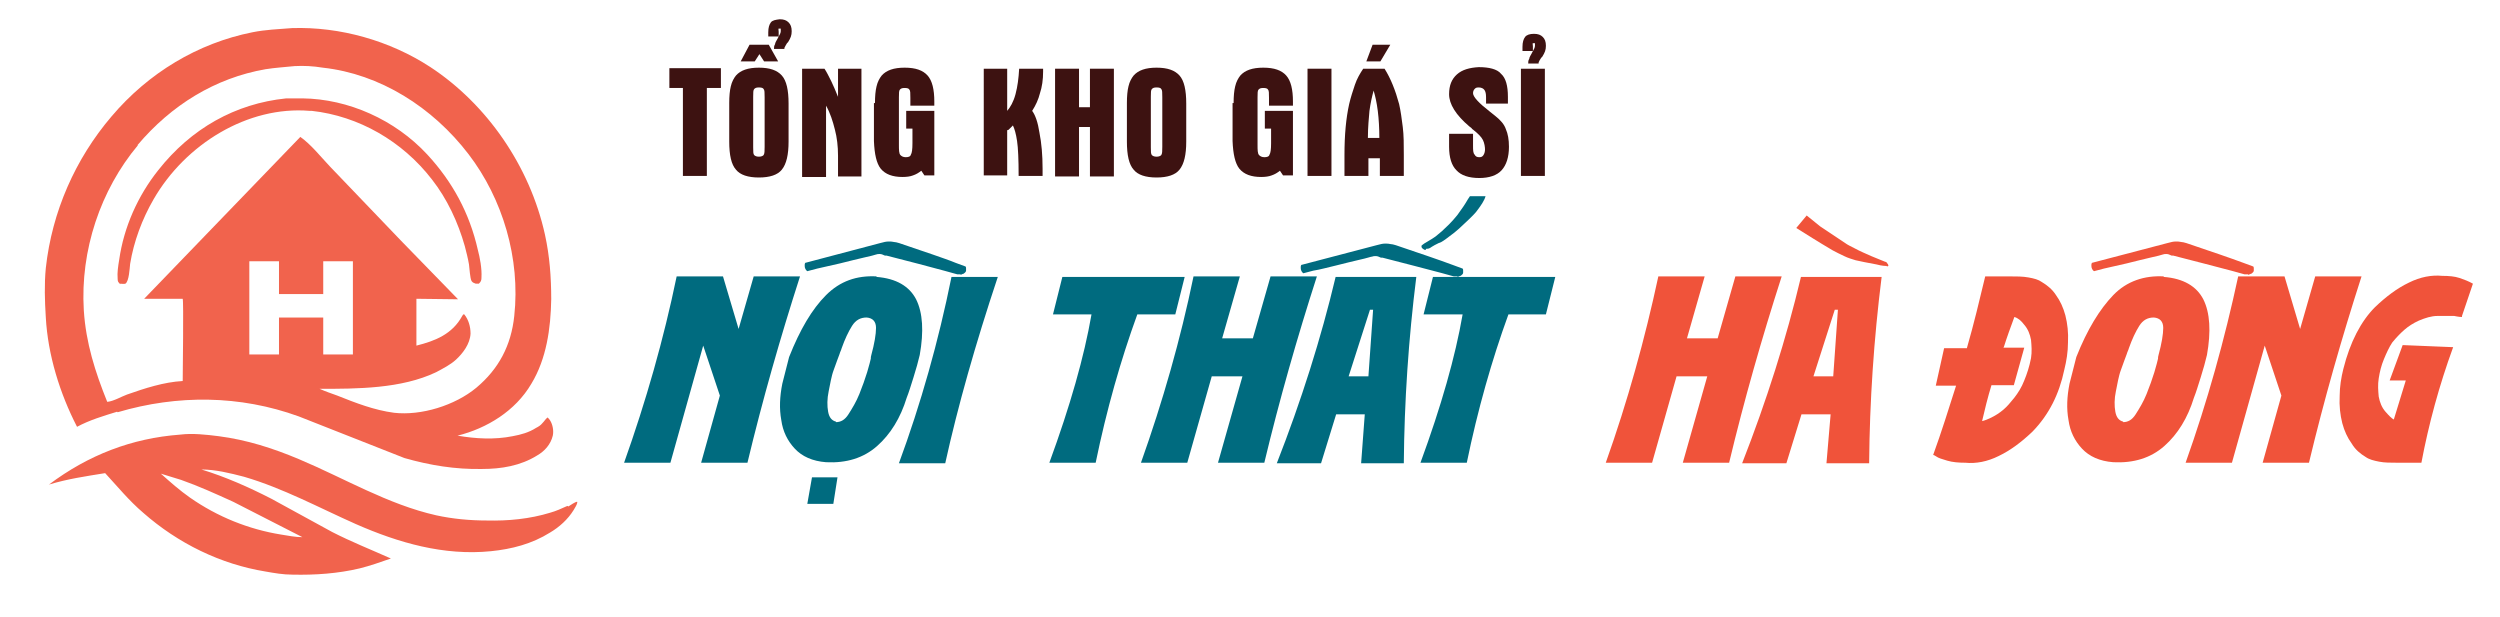 <?xml version="1.0" encoding="UTF-8"?> <svg xmlns="http://www.w3.org/2000/svg" id="Layer_1" version="1.1" viewBox="0 0 480.3 118.6"><defs><style> .st0 { fill: #006b7f; } .st1, .st2 { fill: #f0533a; } .st3 { fill: #3d1211; } .st2 { isolation: isolate; opacity: .9; } </style></defs><g><path class="st0" d="M134.7,88.9l3.6-12.9-3.2-9.6-6.3,22.5h-8.9c4.2-11.8,7.6-23.7,10.1-35.8h8.9l3,10.1,2.9-10.1h8.9c-3.8,11.8-7.2,23.7-10.1,35.8h-8.9,0Z"></path><path class="st0" d="M168.4,53.2c3.8.3,6.3,1.8,7.6,4.3,1.3,2.6,1.5,6.2.7,10.7-.3,1.3-.7,2.7-1.2,4.3s-.9,2.9-1.3,3.9c-1.2,3.9-3.1,7-5.7,9.3-2.6,2.3-5.9,3.3-9.8,3.1-2.6-.2-4.6-1.1-6-2.6s-2.3-3.3-2.6-5.5c-.4-2.2-.3-4.5.2-7l1.3-5.1c2.1-5.3,4.4-9.2,7.1-11.9s5.9-3.8,9.7-3.6h0ZM184.6,52.7c-.2,0-.4,0-.7,0-.7-.2-3.2-.9-7.4-2l-6.2-1.6h-.3c-.4-.2-.7-.3-1-.3s-.4,0-.7.1-1,.3-2.4.6-2.8.7-4.5,1.1-3.1.7-4.4,1l-1.9.5c-.3-.2-.5-.6-.5-1s0-.4.1-.6l14.4-3.8c.7-.2,1.2-.3,1.6-.3s.7,0,1.1.1c.4,0,1.3.3,2.7.8,1.4.5,3,1,4.7,1.6s3.2,1.1,4.4,1.6l1.9.7c.1.1.1.3.1.4s0,.2,0,.4-.2.4-.5.6c-.2,0-.4.2-.6.2h0ZM155.1,96.8l.9-5.1h4.9s-.8,5.1-.8,5.1h-4.9ZM160.6,81.1c.9,0,1.7-.4,2.4-1.5s1.5-2.4,2.1-3.9,1.1-2.9,1.5-4.2c.4-1.3.6-2.2.7-2.6,0-.2,0-.4.1-.7.6-2.2.9-4,.9-5.2,0-1.2-.6-1.9-1.8-2-1.2,0-2.1.5-2.8,1.6-.7,1.1-1.4,2.6-2,4.3-.1.4-.3.7-.4,1.1-.3.7-.6,1.7-1.1,3s-.7,2.8-1,4.2-.3,2.8-.1,3.9c.2,1.1.7,1.7,1.5,1.9h0Z"></path><path class="st0" d="M191.7,53.2c-4.3,12.9-7.7,24.9-10.1,35.8h-8.9c4.2-11.4,7.6-23.4,10.1-35.8,0,0,8.9,0,8.9,0Z"></path><path class="st0" d="M225.6,60.4h-7.1c-3.2,8.8-5.9,18.3-8,28.5h-8.9c4-10.9,6.7-20.4,8.1-28.5h-7.4l1.8-7.2h23.5l-1.8,7.2Z"></path><path class="st0" d="M238.7,72.3h-5.9l-4.7,16.6h-8.9c4.2-11.8,7.6-23.7,10.1-35.8h8.9l-3.4,11.9h5.9l3.4-11.9h8.9c-3.8,11.8-7.2,23.7-10.1,35.8h-8.9l4.7-16.6h0Z"></path><path class="st0" d="M262.3,79.6h-5.6l-2.9,9.4h-8.5c4.7-12,8.5-24,11.3-35.8h15.5c-1.5,12-2.3,23.9-2.4,35.8h-8.2c0,0,.7-9.4.7-9.4h0ZM280,53.1c-.2,0-.4,0-.7,0-.7-.2-3.2-.9-7.5-2l-6.2-1.6h-.3c-.4-.2-.7-.3-1-.3s-.4,0-.7.1c-.2,0-1,.3-2.4.6s-2.8.7-4.5,1.1-3.1.8-4.4,1l-1.9.5c-.3-.2-.5-.6-.5-1s0-.4.1-.6l14.5-3.8c.7-.2,1.2-.3,1.6-.3s.7,0,1.1.1c.4,0,1.3.3,2.7.8s3,1,4.7,1.6,3.2,1.1,4.5,1.6l1.9.7c.1.1.1.3.1.4s0,.2,0,.4-.2.4-.5.6c-.2,0-.4.2-.6.2h0ZM259.1,72.3h3.8l.9-12.8h-.6s-4.1,12.8-4.1,12.8h0ZM273.9,48c0,0-.1,0-.2,0h0c-.4-.2-.6-.4-.6-.6s0,0,0-.2c0,0,.2-.2.5-.4.5-.3,1-.6,1.5-.9s.9-.6,1.1-.8c.4-.3,1.1-.9,2.2-2,.6-.6,1.1-1.2,1.6-1.8.8-1.1,1.5-2.1,2-3l.4-.6h3c-.1.4-.3.8-.6,1.3-.3.5-.6.9-.9,1.3-.3.5-1.2,1.4-2.6,2.7-.7.7-1.3,1.2-1.9,1.7-1.3,1-2.1,1.6-2.5,1.8l-.5.2c-.6.3-1,.5-1.3.7l-.3.2c-.3.2-.6.2-.8.2h0Z"></path><path class="st0" d="M296.9,60.4h-7.1c-3.2,8.8-5.9,18.3-8,28.5h-8.9c4-10.9,6.7-20.4,8.1-28.5h-7.5l1.8-7.2h23.5l-1.8,7.2Z"></path><path class="st1" d="M328,72.3h-5.9l-4.7,16.6h-8.9c4.2-11.8,7.5-23.7,10.1-35.8h8.9l-3.4,11.9h5.9l3.4-11.9h8.9c-3.8,11.8-7.2,23.7-10.1,35.8h-8.9s4.7-16.6,4.7-16.6Z"></path><path class="st1" d="M351.7,79.6h-5.6l-2.9,9.4h-8.5c4.7-12,8.5-24,11.3-35.8h15.5c-1.5,12-2.3,23.9-2.4,35.8h-8.2c0,0,.8-9.4.8-9.4h0ZM362.6,51.1c-.3,0-1,0-2.1-.3-1.7-.3-3.1-.6-4-.8-.6-.2-1.4-.4-2.2-.8s-1.5-.7-2.2-1.1c-1.5-.9-2.7-1.6-3.8-2.3-2.1-1.3-3.2-2-3.2-2l2-2.4,2.6,2.1,4.8,3.2c.4.3,1,.6,1.8,1,1.1.6,2.1,1,3.2,1.5,1.5.6,2.4,1,2.7,1.1.1,0,.2,0,.3.2.2.2.3.4.3.5s-.1.2-.4.2h0ZM348.4,72.3h3.8l.9-12.8h-.6s-4.1,12.8-4.1,12.8h0Z"></path><path class="st1" d="M377.9,66.8c1.3-4.5,2.4-9.1,3.5-13.7h4.6c1.4,0,2.6,0,3.7.2s1.9.4,2.6.9c1,.6,2,1.4,2.7,2.5.8,1.1,1.4,2.4,1.8,3.9.4,1.6.6,3.3.5,5.2,0,1.8-.3,3.6-.7,5.2-1,4.8-3,8.7-6.1,11.9-2.1,2-4.2,3.6-6.5,4.7-2.2,1.1-4.4,1.5-6.4,1.3-1.3,0-2.5-.1-3.5-.4-1-.3-1.7-.5-2.1-.8-.3-.2-.5-.3-.6-.3,0,0,0,0,0,0,1.6-4.4,3-8.9,4.4-13.3h-3.9l1.6-7.2h4.4ZM384.9,66.8h4l-2,7.2h-4.3c-.7,2.3-1.3,4.7-1.8,6.9.5-.1.9-.3,1.4-.5,1.1-.5,2-1.1,2.7-1.7s1.3-1.3,2.1-2.3c.7-.9,1.4-2,1.9-3.3.5-1.2,1-2.7,1.3-4.3.2-1.2.1-2.4,0-3.5-.2-1.1-.6-2.1-1.3-2.9-.6-.8-1.2-1.3-1.9-1.5-.7,1.9-1.4,3.8-2,5.7h0Z"></path><path class="st1" d="M415.7,53.2c3.8.3,6.3,1.8,7.6,4.3,1.3,2.6,1.5,6.2.7,10.7-.3,1.3-.7,2.7-1.2,4.3-.5,1.6-.9,2.9-1.3,3.9-1.2,3.9-3.1,7-5.7,9.3-2.6,2.3-5.9,3.3-9.8,3.1-2.6-.2-4.6-1.1-6-2.6-1.4-1.5-2.3-3.3-2.6-5.5-.4-2.2-.3-4.5.2-7l1.3-5.1c2.1-5.3,4.5-9.2,7.1-11.9s6-3.8,9.7-3.6h0ZM431.9,52.7c-.2,0-.4,0-.7,0-.7-.2-3.2-.9-7.5-2l-6.2-1.6h-.3c-.4-.2-.7-.3-1-.3s-.4,0-.7.1-1,.3-2.4.6-2.8.7-4.5,1.1-3.1.7-4.4,1l-1.9.5c-.3-.2-.5-.6-.5-1s0-.4.1-.6l14.5-3.8c.7-.2,1.2-.3,1.6-.3s.7,0,1.1.1c.4,0,1.3.3,2.7.8s3,1,4.7,1.6,3.2,1.1,4.5,1.6l1.9.7c.1.1.1.3.1.4s0,.2,0,.4-.2.4-.5.6c-.2,0-.4.2-.6.2h0ZM407.9,81.1c.9,0,1.7-.4,2.4-1.5s1.5-2.4,2.1-3.9,1.1-2.9,1.5-4.2c.4-1.3.6-2.2.7-2.6,0-.2,0-.4.1-.7.6-2.2.9-4,.9-5.2,0-1.2-.6-1.9-1.8-2-1.2,0-2.1.5-2.8,1.6s-1.4,2.6-2,4.3c-.1.4-.3.7-.4,1.1-.3.7-.6,1.7-1.1,3s-.7,2.8-1,4.2-.3,2.8-.1,3.9c.2,1.1.7,1.7,1.5,1.9h0Z"></path><path class="st1" d="M434.7,88.9l3.6-12.9-3.2-9.6-6.3,22.5h-8.9c4.2-11.8,7.5-23.7,10.1-35.8h8.9l3,10.1,2.9-10.1h8.9c-3.8,11.8-7.2,23.7-10.1,35.8h-8.9,0Z"></path><path class="st1" d="M473,60.9c-.1,0-.6,0-1.5-.2-.9,0-2,0-3.2,0s-2.4.4-3.6.9c-1.1.5-2,1.1-2.7,1.7-.7.6-1.5,1.4-2.4,2.5-.6.9-1.1,2-1.6,3.2-.5,1.2-.8,2.4-1,3.7-.2,1.2-.1,2.4,0,3.5.2,1.1.6,2.1,1.3,2.9s1.2,1.3,1.6,1.5l2.3-7.5h-3.1s2.5-6.8,2.5-6.8l9.7.4c-2.7,7.4-4.7,14.8-6.1,22.2h-4.6c-1.3,0-2.5,0-3.5-.2s-1.9-.4-2.6-.9c-1-.6-2-1.4-2.7-2.6-.8-1.1-1.4-2.4-1.8-3.9-.4-1.6-.6-3.3-.5-5.2,0-1.8.3-3.6.7-5.2,1.3-5.2,3.4-9.2,6.1-11.9,2.1-2,4.2-3.6,6.5-4.7,2.2-1.1,4.4-1.5,6.4-1.3,1.3,0,2.4.1,3.3.4.9.3,1.7.6,2.6,1.1l-2.1,6.2h0Z"></path></g><g><path class="st3" d="M128.6,16.9v-3.8h9.9v3.8h-2.7v16.9h-4.6v-16.9h-2.7,0Z"></path><path class="st3" d="M140.1,19.8c0-1.3.1-2.4.3-3.2.2-.9.6-1.6,1-2.1.9-1,2.3-1.5,4.4-1.5s3.5.5,4.4,1.5c.9,1,1.3,2.8,1.3,5.4v7.3c0,2.5-.4,4.3-1.3,5.4-.8,1-2.3,1.5-4.4,1.5s-3.6-.5-4.4-1.5c-.9-1-1.3-2.8-1.3-5.4v-7.3h0ZM144,8.6h3.7l1.8,3.2h-2.7l-.9-1.4-.9,1.4h-2.7l1.7-3.2h0ZM144.7,19.2v9.1c0,.8,0,1.3.2,1.5.2.2.5.3.9.3s.7-.1.9-.3c.2-.3.2-.8.2-1.6v-9.5c0-.9,0-1.4-.2-1.6-.1-.2-.4-.3-.9-.3s-.7.1-.9.3c-.2.2-.2.7-.2,1.5v.6ZM148.7,9.4c0-.3,0-.6.2-.9,0-.3.3-.7.5-1.1,0,0,0,0,.1-.2.3-.5.5-.9.5-1.2,0-.3,0-.4,0-.5,0,0-.1,0-.2,0s-.1,0-.2,0,0,.2,0,.6v.9h-2v-.8c0-.9.2-1.5.5-1.9.3-.4.9-.5,1.7-.6.8,0,1.3.2,1.7.6.4.4.6.9.6,1.7s-.2,1.3-.7,2.1c-.1.1-.2.2-.2.2-.2.3-.4.7-.5.9,0,0,0,.2,0,.2h-1.9,0Z"></path><path class="st3" d="M154.2,13.2h4.2c.4.6.8,1.4,1.3,2.4.4.8.8,1.8,1.3,3v-5.4h4.5v20.7h-4.5v-4c0-1.8-.2-3.5-.6-5-.4-1.6-.9-3.2-1.7-4.6v13.7h-4.6V13.2h0Z"></path><path class="st3" d="M168.1,19.8c0-1.3.1-2.4.3-3.2.2-.9.6-1.6,1-2.1.9-1,2.3-1.5,4.4-1.5s3.5.5,4.4,1.5c.9,1,1.3,2.7,1.3,5v.8h-4.6v-1.5c0-.9,0-1.4-.2-1.6-.1-.2-.4-.3-.9-.3s-.7.1-.9.3c-.2.2-.2.7-.2,1.5v9.1c0,1,0,1.7.3,2,.2.2.5.4,1,.4.5,0,.9-.1,1-.5.2-.3.3-1,.3-2.2v-2.8h-1.2v-3.4h5.4v12.4h-1.9l-.6-.9c-.5.4-1,.7-1.6.9-.5.2-1.2.3-2,.3-1.9,0-3.3-.5-4.2-1.6-.8-1-1.2-2.8-1.3-5.3v-7.3h0Z"></path><path class="st3" d="M195.7,33.8c0-3.1-.1-5.4-.3-6.7-.2-1.4-.5-2.4-.8-3,0,0-.3.3-.8.8,0,0-.1.1-.2.1,0,0,0,0-.1,0v8.7h-4.5V13.2h4.5v8.1c.6-.7,1.2-1.7,1.6-3.2.4-1.5.6-3.1.7-4.9h4.6v.4c0,.1,0,.2,0,.2,0,1.5-.2,2.9-.6,4.1-.3,1.2-.8,2.3-1.5,3.4.6.8,1.1,2.2,1.4,4.2.4,2,.6,4.3.6,6.9v1.4h-4.6Z"></path><path class="st3" d="M202.7,13.2h4.6v7.4h2.1v-7.4h4.6v20.7h-4.6v-9.5h-2.1v9.5h-4.6V13.2Z"></path><path class="st3" d="M216.5,19.8c0-1.3.1-2.4.3-3.2.2-.9.6-1.6,1-2.1.9-1,2.3-1.5,4.4-1.5s3.5.5,4.4,1.5c.9,1,1.3,2.8,1.3,5.4v7.3c0,2.5-.4,4.3-1.3,5.4-.8,1-2.3,1.5-4.4,1.5s-3.6-.5-4.4-1.5c-.9-1-1.3-2.8-1.3-5.4v-7.3h0ZM221.1,19.2v9.1c0,.8,0,1.3.2,1.5.2.2.5.3.9.3s.7-.1.9-.3c.2-.3.2-.8.2-1.6v-9.5c0-.9,0-1.4-.2-1.6-.1-.2-.4-.3-.9-.3s-.7.1-.9.3c-.2.2-.2.7-.2,1.5v.6Z"></path><path class="st3" d="M237,19.8c0-1.3.1-2.4.3-3.2.2-.9.6-1.6,1-2.1.9-1,2.3-1.5,4.4-1.5s3.5.5,4.4,1.5c.9,1,1.3,2.7,1.3,5v.8h-4.6v-1.5c0-.9,0-1.4-.2-1.6-.1-.2-.4-.3-.9-.3s-.7.1-.9.3c-.2.2-.2.7-.2,1.5v9.1c0,1,0,1.7.3,2,.2.2.5.4,1,.4.5,0,.9-.1,1-.5.2-.3.3-1,.3-2.2v-2.8h-1.2v-3.4h5.4v12.4h-1.9l-.6-.9c-.5.4-1,.7-1.6.9-.5.2-1.2.3-2,.3-1.9,0-3.3-.5-4.2-1.6-.8-1-1.2-2.8-1.3-5.3v-7.3h0Z"></path><path class="st3" d="M251.2,13.2h4.6v20.6h-4.6V13.2Z"></path><path class="st3" d="M258.3,33.8v-4c0-3.9.3-7.1.9-9.8.3-1.3.7-2.5,1.1-3.7s1-2.2,1.6-3.1h4.1c1.2,1.9,2.1,4.2,2.8,6.8.3,1.3.5,2.8.7,4.4s.2,3.4.2,5.4v4h-4.6v-3.4h-2.2v3.4h-4.5,0ZM263.8,8.6h3.3l-1.9,3.2h-2.7l1.2-3.2h0ZM262.8,26.5h2.2c0-1.8-.1-3.6-.3-5.2-.2-1.6-.5-2.9-.8-3.9-.3,1.1-.6,2.4-.8,3.9-.1,1.3-.3,3-.3,5.2h0Z"></path><path class="st3" d="M285.5,19.9v-1.2c0-.7-.1-1.1-.3-1.4-.2-.3-.6-.5-1.1-.5s-.6.1-.8.3c-.2.2-.3.5-.3.8,0,.7,1.1,1.9,3.3,3.6.5.4.9.7,1,.8,1,.8,1.7,1.6,2,2.5.4.9.6,2,.6,3.4,0,2-.5,3.5-1.4,4.5-.9,1-2.4,1.5-4.3,1.5-2,0-3.5-.5-4.4-1.5-.9-.9-1.4-2.4-1.4-4.5v-2.5h4.6v2.3c0,.8,0,1.4.3,1.7.2.4.5.5.9.5s.6-.1.8-.4c.2-.3.3-.7.3-1.1s-.1-1.2-.4-1.8c-.3-.6-.9-1.2-1.9-2,0,0-.2-.1-.3-.3-.1-.1-.3-.2-.4-.3-2.6-2.2-3.9-4.3-3.9-6.2,0-1.7.5-2.9,1.5-3.8,1-.9,2.4-1.3,4.2-1.4,1,0,1.9.1,2.6.3s1.3.5,1.7,1c.9.8,1.3,2.3,1.3,4.4v1.3h-4.2,0Z"></path><path class="st3" d="M292.2,13.2h4.6v20.6h-4.6V13.2ZM293.6,12.2c0-.3,0-.6.2-.9,0-.3.3-.7.5-1.1,0,0,0,0,.1-.2.3-.5.5-.9.5-1.2,0-.3,0-.4,0-.5,0,0-.1,0-.2,0s-.1,0-.2,0,0,.2,0,.6v.9h-2v-.8c0-.9.2-1.5.5-1.9.3-.4.9-.6,1.7-.6.8,0,1.3.2,1.7.6.4.4.6.9.6,1.7s-.2,1.3-.7,2.1c-.1.1-.2.2-.2.2-.2.3-.4.6-.5.9,0,0,0,.2,0,.2h-1.9,0Z"></path></g><g><path class="st2" d="M23.1,54.5c.3,0,.7.1,1,0,.7-.5.8-2.9.9-3.8.7-4.3,2.3-8.6,4.5-12.4,6.1-10.6,18.1-18,30-17h.4c9,1,17.4,5.8,23.1,13.2,2.9,3.7,5,8.2,6.3,12.8.3,1.2.6,2.3.8,3.5.1.7.2,2.7.5,3.2.2.3.5.4.8.5.2,0,.4,0,.6,0,.4-.4.5-.6.5-1.2.1-1.7-.3-3.8-.7-5.3-1.6-7.1-4.9-13.1-9.7-18.3-6.2-6.7-15.2-10.7-24-10.8h-3.1c-9.8,1-18.3,5.8-24.6,13.8-3.9,4.9-6.6,10.9-7.5,17.2-.2,1.2-.4,2.5-.3,3.6,0,.6.1.7.5,1.1h0Z"></path><path class="st2" d="M109,97.2c-1.1.5-2.2,1-3.3,1.3-3.9,1.2-8.1,1.6-12.1,1.5-3.3,0-6.6-.3-9.8-1-9.3-2.1-17.6-7.1-26.4-10.8-5-2.1-10-3.7-15.4-4.4-2.4-.3-5-.6-7.4-.3-9.3.7-17.6,3.9-25.2,9.6,3.6-1.1,7.1-1.6,10.8-2.2,2.4,2.6,4.6,5.3,7.3,7.6,6.7,5.9,14.9,9.9,23.5,11.3,1.7.3,3.4.6,5.2.6,4.3.1,8.7-.2,12.9-1.2,2-.5,4-1.2,6-1.9-3.8-1.7-7.6-3.2-11.3-5.1l-11.7-6.4c-4.3-2.2-8.8-4.2-13.4-5.6,2.7,0,5.5.7,8.2,1.4,7.5,2.2,14.3,5.9,21.5,9.1,8.2,3.6,16.9,6.1,25.9,5.2,4-.4,7.9-1.4,11.4-3.6,1.7-1,3.4-2.5,4.5-4.3.2-.4.6-.9.7-1.4v-.2c-.4,0-1.2.6-1.7.9h0ZM44.8,96.4l13.3,6.8c-1.4,0-2.8-.3-4.1-.5-6.2-1-12.2-3.4-17.5-7.1-2-1.4-3.8-3-5.6-4.6l3.9,1.2c3.4,1.2,6.7,2.7,10,4.2Z"></path><path class="st2" d="M22.6,79.2c11.5-3.4,23.5-3.3,34.8.8l20.3,8c4.9,1.4,9.8,2.2,14.9,2.1,3.7,0,7.4-.6,10.6-2.6,1.4-.8,2.6-2.1,3-3.8.2-.9,0-2.1-.5-2.9-.1-.2-.3-.4-.5-.6-.4.3-.6.7-1,1.1-.3.4-.8.7-1.2.9-1.4.9-2.9,1.3-4.5,1.6-3.5.7-7.1.5-10.6-.1,5.6-1.4,11.1-4.7,14.2-10,2.9-4.8,3.7-10.6,3.8-16.2,0-4.2-.3-8.3-1.2-12.4-2.9-13.2-11.2-25.1-22-32.2-7.8-5.1-17.4-7.8-26.6-7.5-2.6.2-5.1.3-7.6.8-10.5,2.1-20,7.8-27.1,16.2-6.9,8.1-11.4,18.2-12.6,29.1-.3,3.1-.2,6.3,0,9.5.4,7.2,2.7,14.6,6,21,2.4-1.3,5.1-2.1,7.7-2.9h0ZM53.6,61v7.1h-5.7v-17.9h5.7v6.3h8.5v-6.3h5.7v17.9h-5.7v-7.1s-8.5,0-8.5,0ZM26.4,27.9c6.5-7.7,14.9-12.9,24.6-14.6,1.9-.3,3.7-.4,5.6-.6,1.8-.1,3.6,0,5.4.3,11,1.2,21.1,7.6,28,16.6,6.6,8.6,10,20.1,8.8,31.1-.6,5.7-3,10.2-7.3,13.8-4.1,3.4-10.6,5.4-15.8,4.8-3.8-.5-7.4-1.9-10.9-3.3-1.1-.4-2.3-.8-3.4-1.3,7.2,0,15.7,0,22.4-3.2,1.3-.7,2.7-1.4,3.8-2.4,1.3-1.2,2.7-3,2.8-5,0-1.4-.4-2.7-1.2-3.7h-.2s-.2.3-.2.3c-1.9,3.5-5.2,4.8-8.8,5.7v-9s8,.1,8,.1l-10.9-11.2-13.7-14.3c-1.8-1.9-3.6-4.2-5.7-5.7l-30,31.1h7.4c.2.5,0,14.2,0,15.8-3.6.2-7.3,1.4-10.7,2.6-1.1.4-2.6,1.3-3.8,1.4-2.3-5.7-4.1-11.3-4.5-17.6-.7-11.5,3.2-23.1,10.4-31.7h0Z"></path></g></svg> 